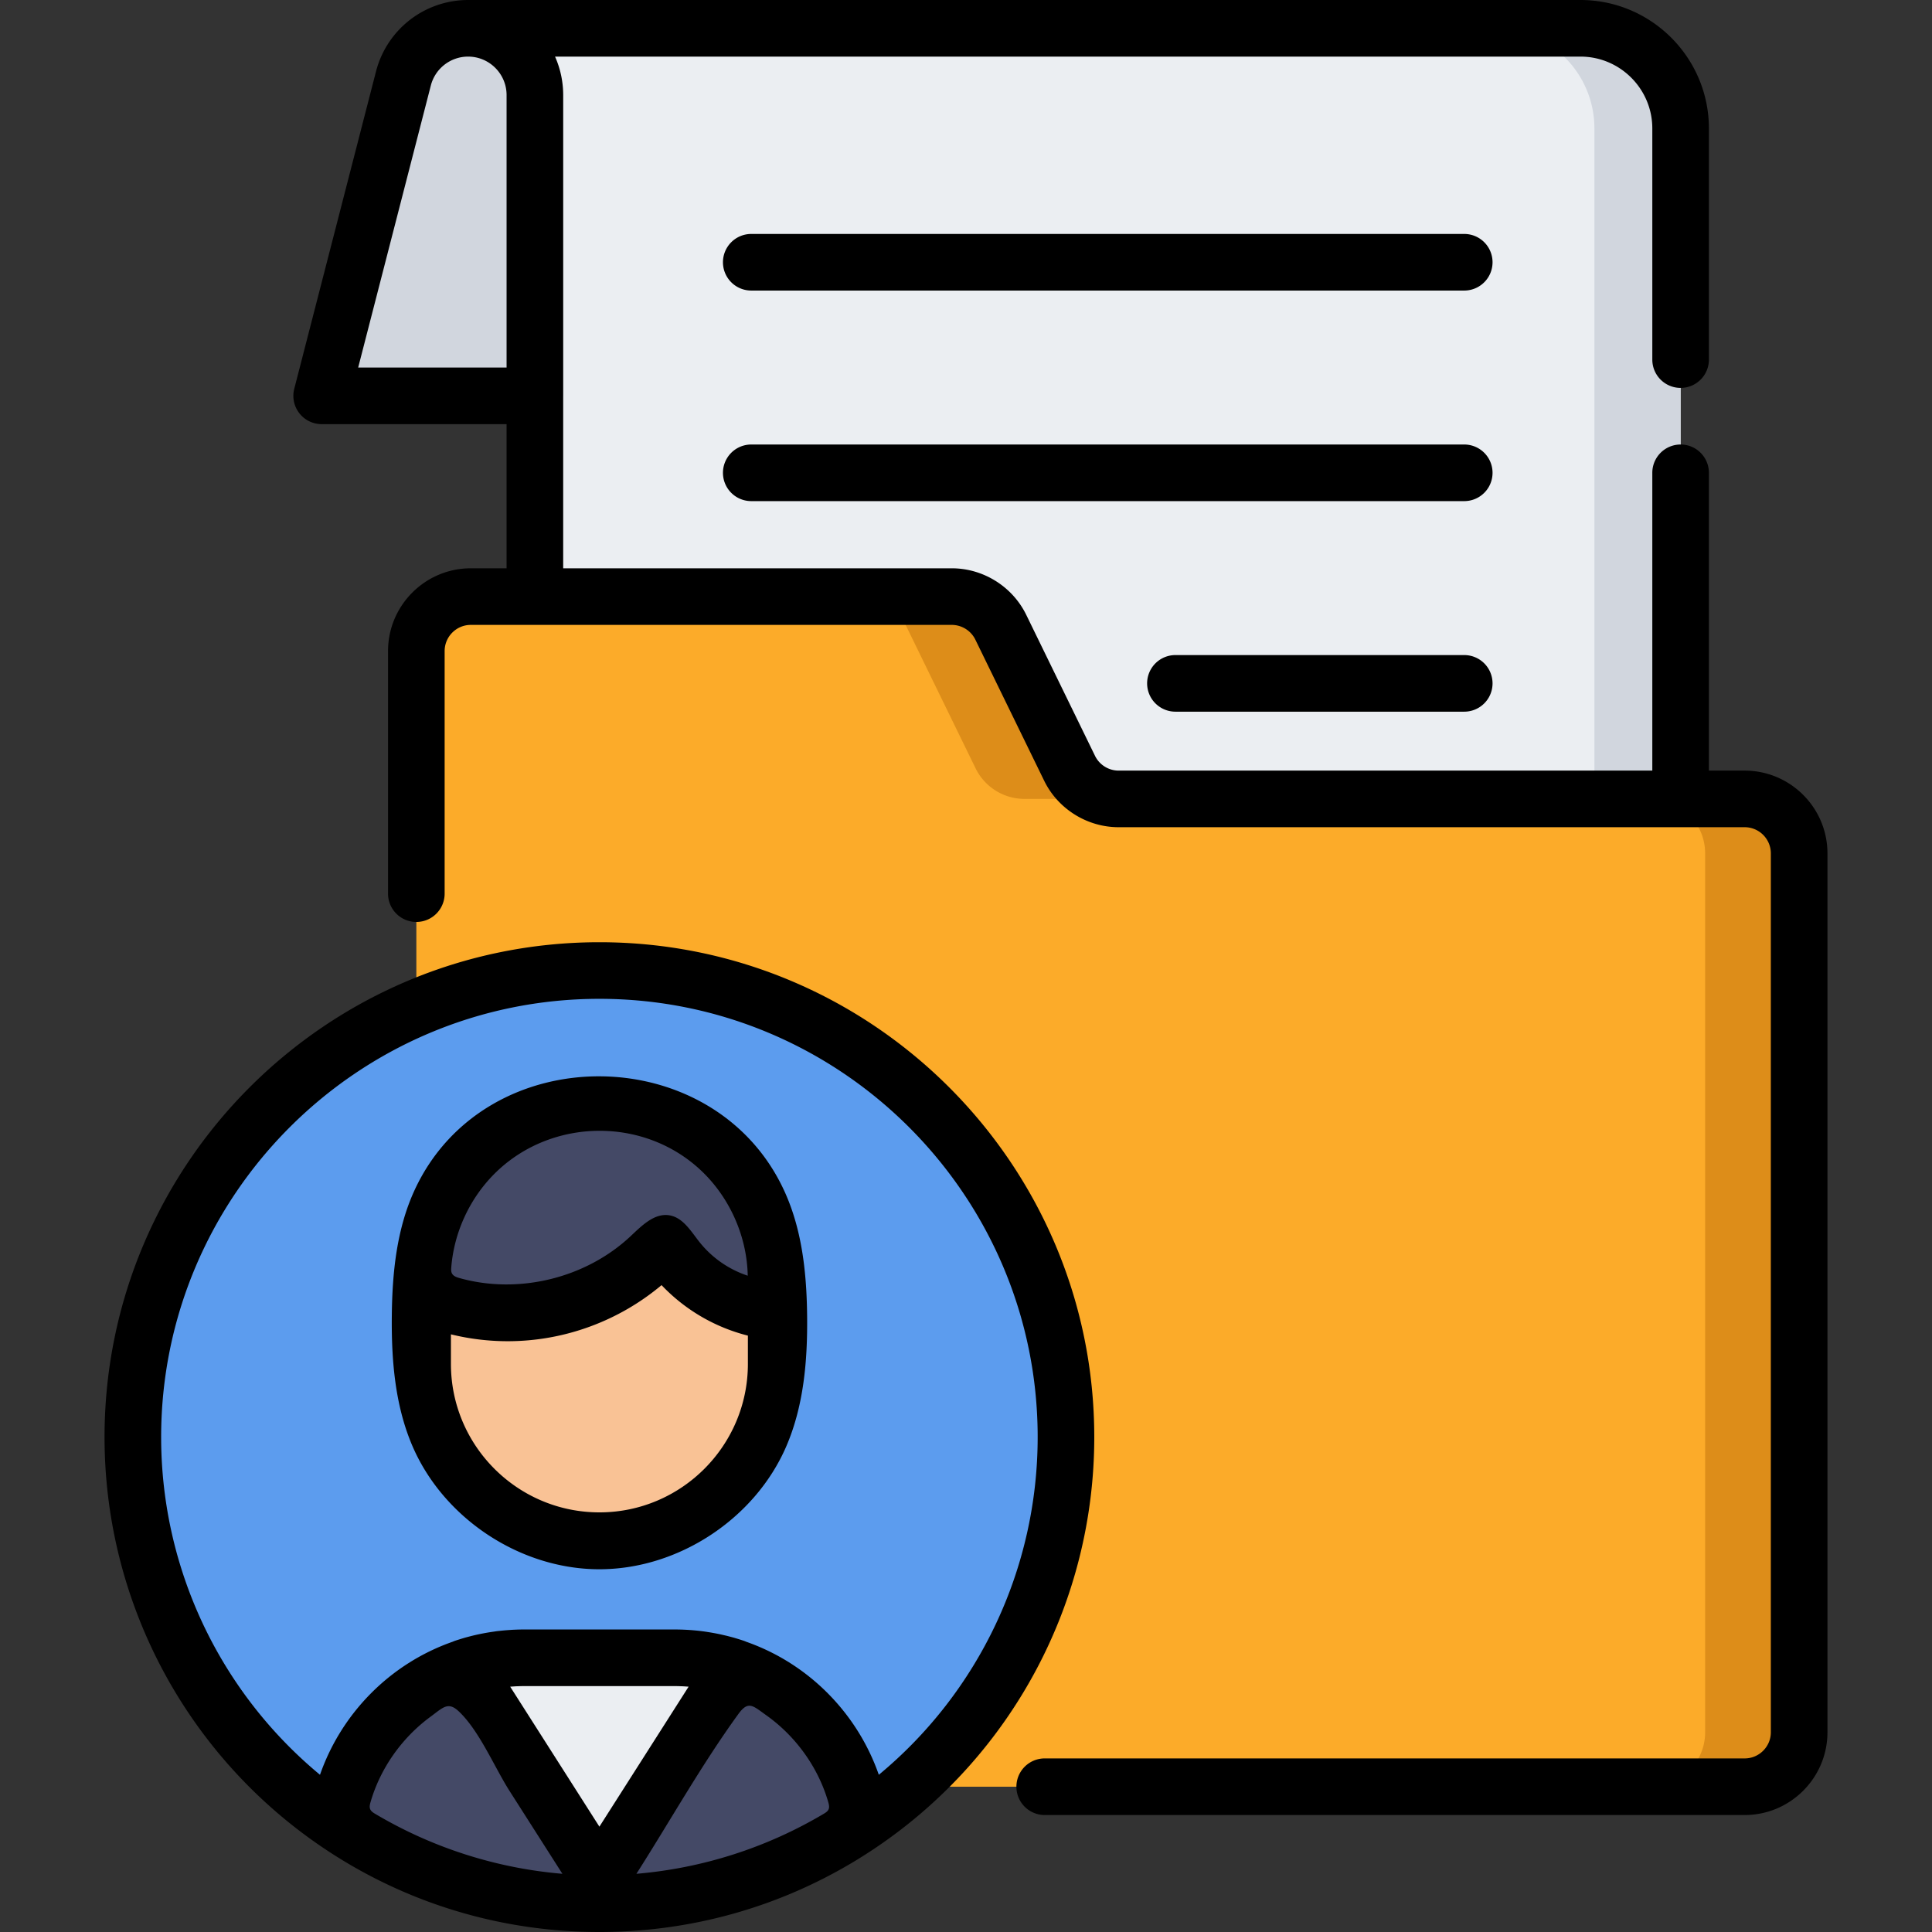 <?xml version="1.0" encoding="UTF-8"?>
<svg xmlns="http://www.w3.org/2000/svg" xmlns:xlink="http://www.w3.org/1999/xlink" xmlns:svgjs="http://svgjs.com/svgjs" version="1.1" width="512" height="512" x="0" y="0" viewBox="0 0 512 512" style="enable-background:new 0 0 512 512" xml:space="preserve" class="">
  <rect x="0" y="0" width="512" height="512" fill="#333333" stroke="none"/>
  <g>
    <path d="M85.245 104.902h56.508V25.199c0-9.775-7.924-17.699-17.699-17.699a17.7 17.7 0 0 0-17.14 13.284l-21.669 84.118z" style="" fill="#D1D6DE" data-original="#d1d6de"></path>
    <path d="M182.641 7.5h-58.587c9.775 0 17.699 7.924 17.699 17.699v222.198h303.625V34.047c0-14.661-11.885-26.547-26.547-26.547h-236.19z" style="" fill="#EBEEF2" data-original="#ebeef2"></path>
    <path d="M418.831 7.5h-22.838c14.661 0 26.547 11.885 26.547 26.547v213.35h22.838V34.047c0-14.662-11.886-26.547-26.547-26.547z" style="" fill="#D1D6DE" data-original="#d1d6de"></path>
    <path d="m283.457 203.609-18.241-37.395a14.44 14.44 0 0 0-12.979-8.11H124.776c-7.975 0-14.44 6.465-14.44 14.44v286.514c0 7.975 6.465 14.44 14.44 14.44h337.578c7.975 0 14.44-6.465 14.44-14.44v-232.9c0-7.975-6.465-14.44-14.44-14.44H296.435a14.437 14.437 0 0 1-12.978-8.109z" style="" fill="#FCAB29" data-original="#fcab29"></path>
    <path d="m240.298 166.214 18.241 37.396a14.44 14.44 0 0 0 12.979 8.109h24.917a14.442 14.442 0 0 1-12.979-8.109l-18.241-37.396a14.44 14.44 0 0 0-12.979-8.11H227.32a14.44 14.44 0 0 1 12.978 8.11zM462.355 211.719h-24.917c7.975 0 14.44 6.465 14.44 14.441v232.9c0 7.975-6.465 14.44-14.44 14.44h24.917c7.975 0 14.44-6.465 14.44-14.44v-232.9c0-7.976-6.465-14.441-14.44-14.441z" style="" fill="#DD8D19" data-original="#dd8d19"></path>
    <path d="M282.493 380.843c0 42.588-21.525 80.144-54.281 102.388-19.78 13.426-43.653 21.268-69.363 21.268s-49.583-7.842-69.363-21.268c-32.756-22.244-54.281-59.8-54.281-102.388 0-68.285 55.359-123.644 123.644-123.644s123.644 55.36 123.644 123.644z" style="" fill="#5C9CEE" data-original="#5c9cee"></path>
    <path d="M158.849 292.009c-25.874 0-46.849 20.975-46.849 46.849v22.587c0 25.874 20.975 46.849 46.849 46.849 25.874 0 46.849-20.975 46.849-46.849v-22.587c0-25.873-20.975-46.849-46.849-46.849z" style="" fill="#F9C295" data-original="#f9c295"></path>
    <path d="M228.211 483.232c-19.78 13.426-43.653 21.268-69.363 21.268s-49.583-7.842-69.363-21.268c2.259-19.366 15.663-35.302 33.609-41.3l-.019-.03a51.783 51.783 0 0 1 1.849-.578c.115-.038.218-.064.334-.103.526-.141 1.065-.282 1.604-.424a45.774 45.774 0 0 1 1.887-.424c.039-.013.077-.013.102-.026a45.16 45.16 0 0 1 1.913-.346 36.302 36.302 0 0 1 2.066-.308 48.51 48.51 0 0 1 1.938-.193c.514-.038 1.027-.077 1.54-.103.257-.013.501-.026.757-.026.59-.026 1.194-.039 1.797-.039h39.97c.603 0 1.206.013 1.797.039.257 0 .5.013.757.026.513.026 1.027.064 1.54.103a46.556 46.556 0 0 1 2.233.231c.603.077 1.194.167 1.771.27a46.81 46.81 0 0 1 1.913.346c.026.013.064.013.102.026.629.128 1.271.27 1.887.424.539.141 1.078.282 1.604.424.116.038.218.064.334.103.616.18 1.232.372 1.849.578l-.019.03c17.949 5.997 31.352 21.934 33.611 41.3z" style="" fill="#444966" data-original="#444966"></path>
    <path d="m158.849 498.039 35.776-56.134a49.639 49.639 0 0 0-15.793-2.577h-39.967c-5.523 0-10.829.914-15.793 2.577l35.777 56.134z" style="" fill="#EBEEF2" data-original="#ebeef2"></path>
    <path d="m189.33 303.304.001-.006c-.087-.074-.177-.143-.264-.217a49.282 49.282 0 0 0-1.089-.895c-.168-.133-.337-.264-.507-.396a47.833 47.833 0 0 0-1.628-1.205 47.476 47.476 0 0 0-.955-.656c-.236-.158-.472-.316-.711-.47-.288-.186-.58-.366-.873-.545-.277-.17-.553-.34-.833-.504-.247-.145-.498-.283-.749-.424-.33-.185-.659-.371-.993-.548-.172-.091-.348-.177-.521-.266a46.564 46.564 0 0 0-21.36-5.164c-25.874 0-46.849 20.975-46.849 46.849v4.331a55.702 55.702 0 0 0 22.546 4.746c16.48 0 31.286-7.136 41.521-18.478 6.472 9.972 17.208 16.921 29.631 18.244v-8.843c.001-14.228-6.351-26.964-16.367-35.553z" style="" fill="#444966" data-original="#444966"></path>
    <path d="M388.04 62H199.091a7.5 7.5 0 0 0 0 15H388.04a7.5 7.5 0 0 0 0-15zM388.04 117.801H199.091a7.5 7.5 0 0 0 0 15H388.04a7.5 7.5 0 0 0 0-15zM388.04 173.601H311.5a7.5 7.5 0 0 0 0 15h76.54a7.5 7.5 0 0 0 0-15z" fill="#000000" data-original="#000000"></path>
    <path d="M462.354 204.219h-9.475V125.3a7.5 7.5 0 0 0-15 0v78.919H296.436a6.983 6.983 0 0 1-6.238-3.897l-18.241-37.396c-3.651-7.485-11.391-12.321-19.719-12.321H149.25V104.96c0-.02.003-.039.003-.058V25.199a25.29 25.29 0 0 0-.318-3.985l-.016-.088a25.646 25.646 0 0 0-.221-1.182c-.013-.062-.029-.122-.042-.183a24.936 24.936 0 0 0-.257-1.063c-.021-.08-.046-.159-.068-.239-.092-.33-.188-.659-.293-.984l-.092-.273c-.104-.31-.212-.617-.327-.921-.038-.1-.079-.199-.118-.299a24.472 24.472 0 0 0-.36-.87c-.016-.037-.03-.076-.047-.113H418.83c10.504 0 19.05 8.546 19.05 19.05V95.3a7.5 7.5 0 0 0 15 0V34.05C452.88 15.275 437.605 0 418.83 0H124.05l-.017.001a25.192 25.192 0 0 0-24.382 18.912l-21.669 84.118a7.498 7.498 0 0 0 7.262 9.371h49.005v38.202h-9.474c-12.098 0-21.941 9.842-21.941 21.94v64.284a7.5 7.5 0 0 0 15 0v-64.284c0-3.827 3.114-6.94 6.941-6.94h127.46a6.984 6.984 0 0 1 6.238 3.897l18.241 37.396c3.651 7.485 11.392 12.321 19.72 12.321h148.915l.029.001.029-.001h16.946a6.948 6.948 0 0 1 6.94 6.94v232.9c0 3.827-3.113 6.941-6.94 6.941H276.858a7.5 7.5 0 0 0 0 15h185.497c12.098 0 21.94-9.843 21.94-21.941v-232.9c0-12.097-9.842-21.939-21.941-21.939zM94.921 97.402l19.255-74.748a10.198 10.198 0 0 1 9.875-7.655c5.624.001 10.198 4.576 10.198 10.2v72.202H94.921z" fill="#000000" data-original="#000000"></path>
    <path d="M289.993 380.843c0-72.313-58.831-131.144-131.144-131.144S27.705 308.53 27.705 380.843c0 43.517 21.519 84.111 57.564 108.591l.004.003c14.95 10.148 31.648 17.007 49.198 20.303a132.027 132.027 0 0 0 24.377 2.26c8.246 0 16.4-.762 24.377-2.26 17.55-3.296 34.248-10.155 49.198-20.303l.003-.003c36.047-24.478 57.567-65.073 57.567-108.591zM135.335 446.98c.214-.016.439-.029.656-.044.254-.017.508-.037.763-.05.214-.009.426-.01.641-.021.482-.021.976-.031 1.468-.031h39.97c.493 0 .986.01 1.468.031.211.009.401.01.652.021.297.015.593.037.889.058.166.012.339.021.5.033l.146.014-23.64 37.092-23.64-37.092c.042-.002.086-.008.127-.011zm84.24 32.525c-.238.532-.765.865-1.265 1.163a116.452 116.452 0 0 1-49.654 15.91c8.937-14.01 17.224-28.831 26.974-42.283 2.693-3.716 3.847-2.283 7.418.251a43.254 43.254 0 0 1 7.155 6.394c4.279 4.771 7.516 10.489 9.295 16.651.18.627.343 1.318.077 1.914zm-99.824-27.201c.556.193 1.151.586 1.832 1.228 5.477 5.166 9.421 14.769 13.49 21.148l13.969 21.897a116.372 116.372 0 0 1-49.609-15.886c-.531-.316-1.093-.673-1.33-1.244-.244-.589-.083-1.259.094-1.871 1.72-5.938 4.794-11.463 8.847-16.125a43.345 43.345 0 0 1 7.051-6.504c2.511-1.844 3.886-3.257 5.656-2.643zm113.145 18.035c-5.664-16.266-18.555-29.458-35.179-35.27a7.484 7.484 0 0 0-.726-.284 57.708 57.708 0 0 0-2.027-.635 27.823 27.823 0 0 0-.583-.174 292.99 292.99 0 0 0-1.725-.455l-.089-.02c-.244-.06-.49-.109-.734-.166-.411-.095-.821-.194-1.232-.279l-.123-.027a57.313 57.313 0 0 0-2.875-.518c-.481-.078-.957-.15-1.391-.205l-.449-.059a62.288 62.288 0 0 0-4.039-.342l-.171-.006a57.28 57.28 0 0 0-2.72-.071h-39.967c-.878 0-1.754.025-2.629.066l-.305.013c-.267.014-.545.036-.815.054-.896.059-1.791.135-2.682.236-.176.02-.347.031-.525.052l-.325.042c-.235.03-.458.071-.69.104a56.368 56.368 0 0 0-3.735.646l-.064.014c-.617.127-1.25.27-1.91.432l-.069.016-.154.037c-.553.145-1.107.29-1.647.435a7.143 7.143 0 0 0-.353.104c-.077.023-.154.046-.232.071-.675.198-1.349.409-2.023.634a7.142 7.142 0 0 0-.721.283c-16.628 5.81-29.521 19.003-35.186 35.271-26.54-21.982-42.096-54.682-42.096-89.496 0-64.042 52.102-116.144 116.144-116.144S274.993 316.8 274.993 380.842c0 34.816-15.557 67.516-42.097 89.497z" fill="#000000" data-original="#000000"></path>
    <path d="M213.108 335.415c-.793-6.646-2.297-13.167-5.015-19.265-18.171-40.766-79.385-41.39-98.189-.829-4.807 10.37-5.959 22.052-6.07 33.481-.112 11.55.823 23.348 5.292 33.999 8.133 19.386 28.485 32.98 49.508 33.067 21.022.087 41.487-13.34 49.776-32.659 4.587-10.692 5.597-22.576 5.489-34.21-.043-4.523-.254-9.082-.791-13.584zm-52.09-35.686c8.713.455 17.302 3.732 24.139 9.887 7.971 7.177 12.795 17.735 13.002 28.459a27.333 27.333 0 0 1-12.852-8.995c-2.23-2.832-4.318-6.395-7.871-7.003-4.001-.684-7.36 2.748-10.32 5.527-11.868 11.139-29.704 15.498-45.372 11.089-.762-.214-1.595-.508-1.965-1.208-.257-.485-.231-1.066-.188-1.613.729-9.212 4.814-18.121 11.318-24.685 8.097-8.172 19.2-12.028 30.109-11.458zm-2.169 101.066c-21.697 0-39.349-17.652-39.349-39.35v-7.831a63.18 63.18 0 0 0 15.046 1.821c14.968 0 29.416-5.335 40.773-14.862a47.613 47.613 0 0 0 22.879 13.381v7.49c0 21.699-17.652 39.351-39.349 39.351z" fill="#000000" data-original="#000000"></path>
  </g>
</svg>
